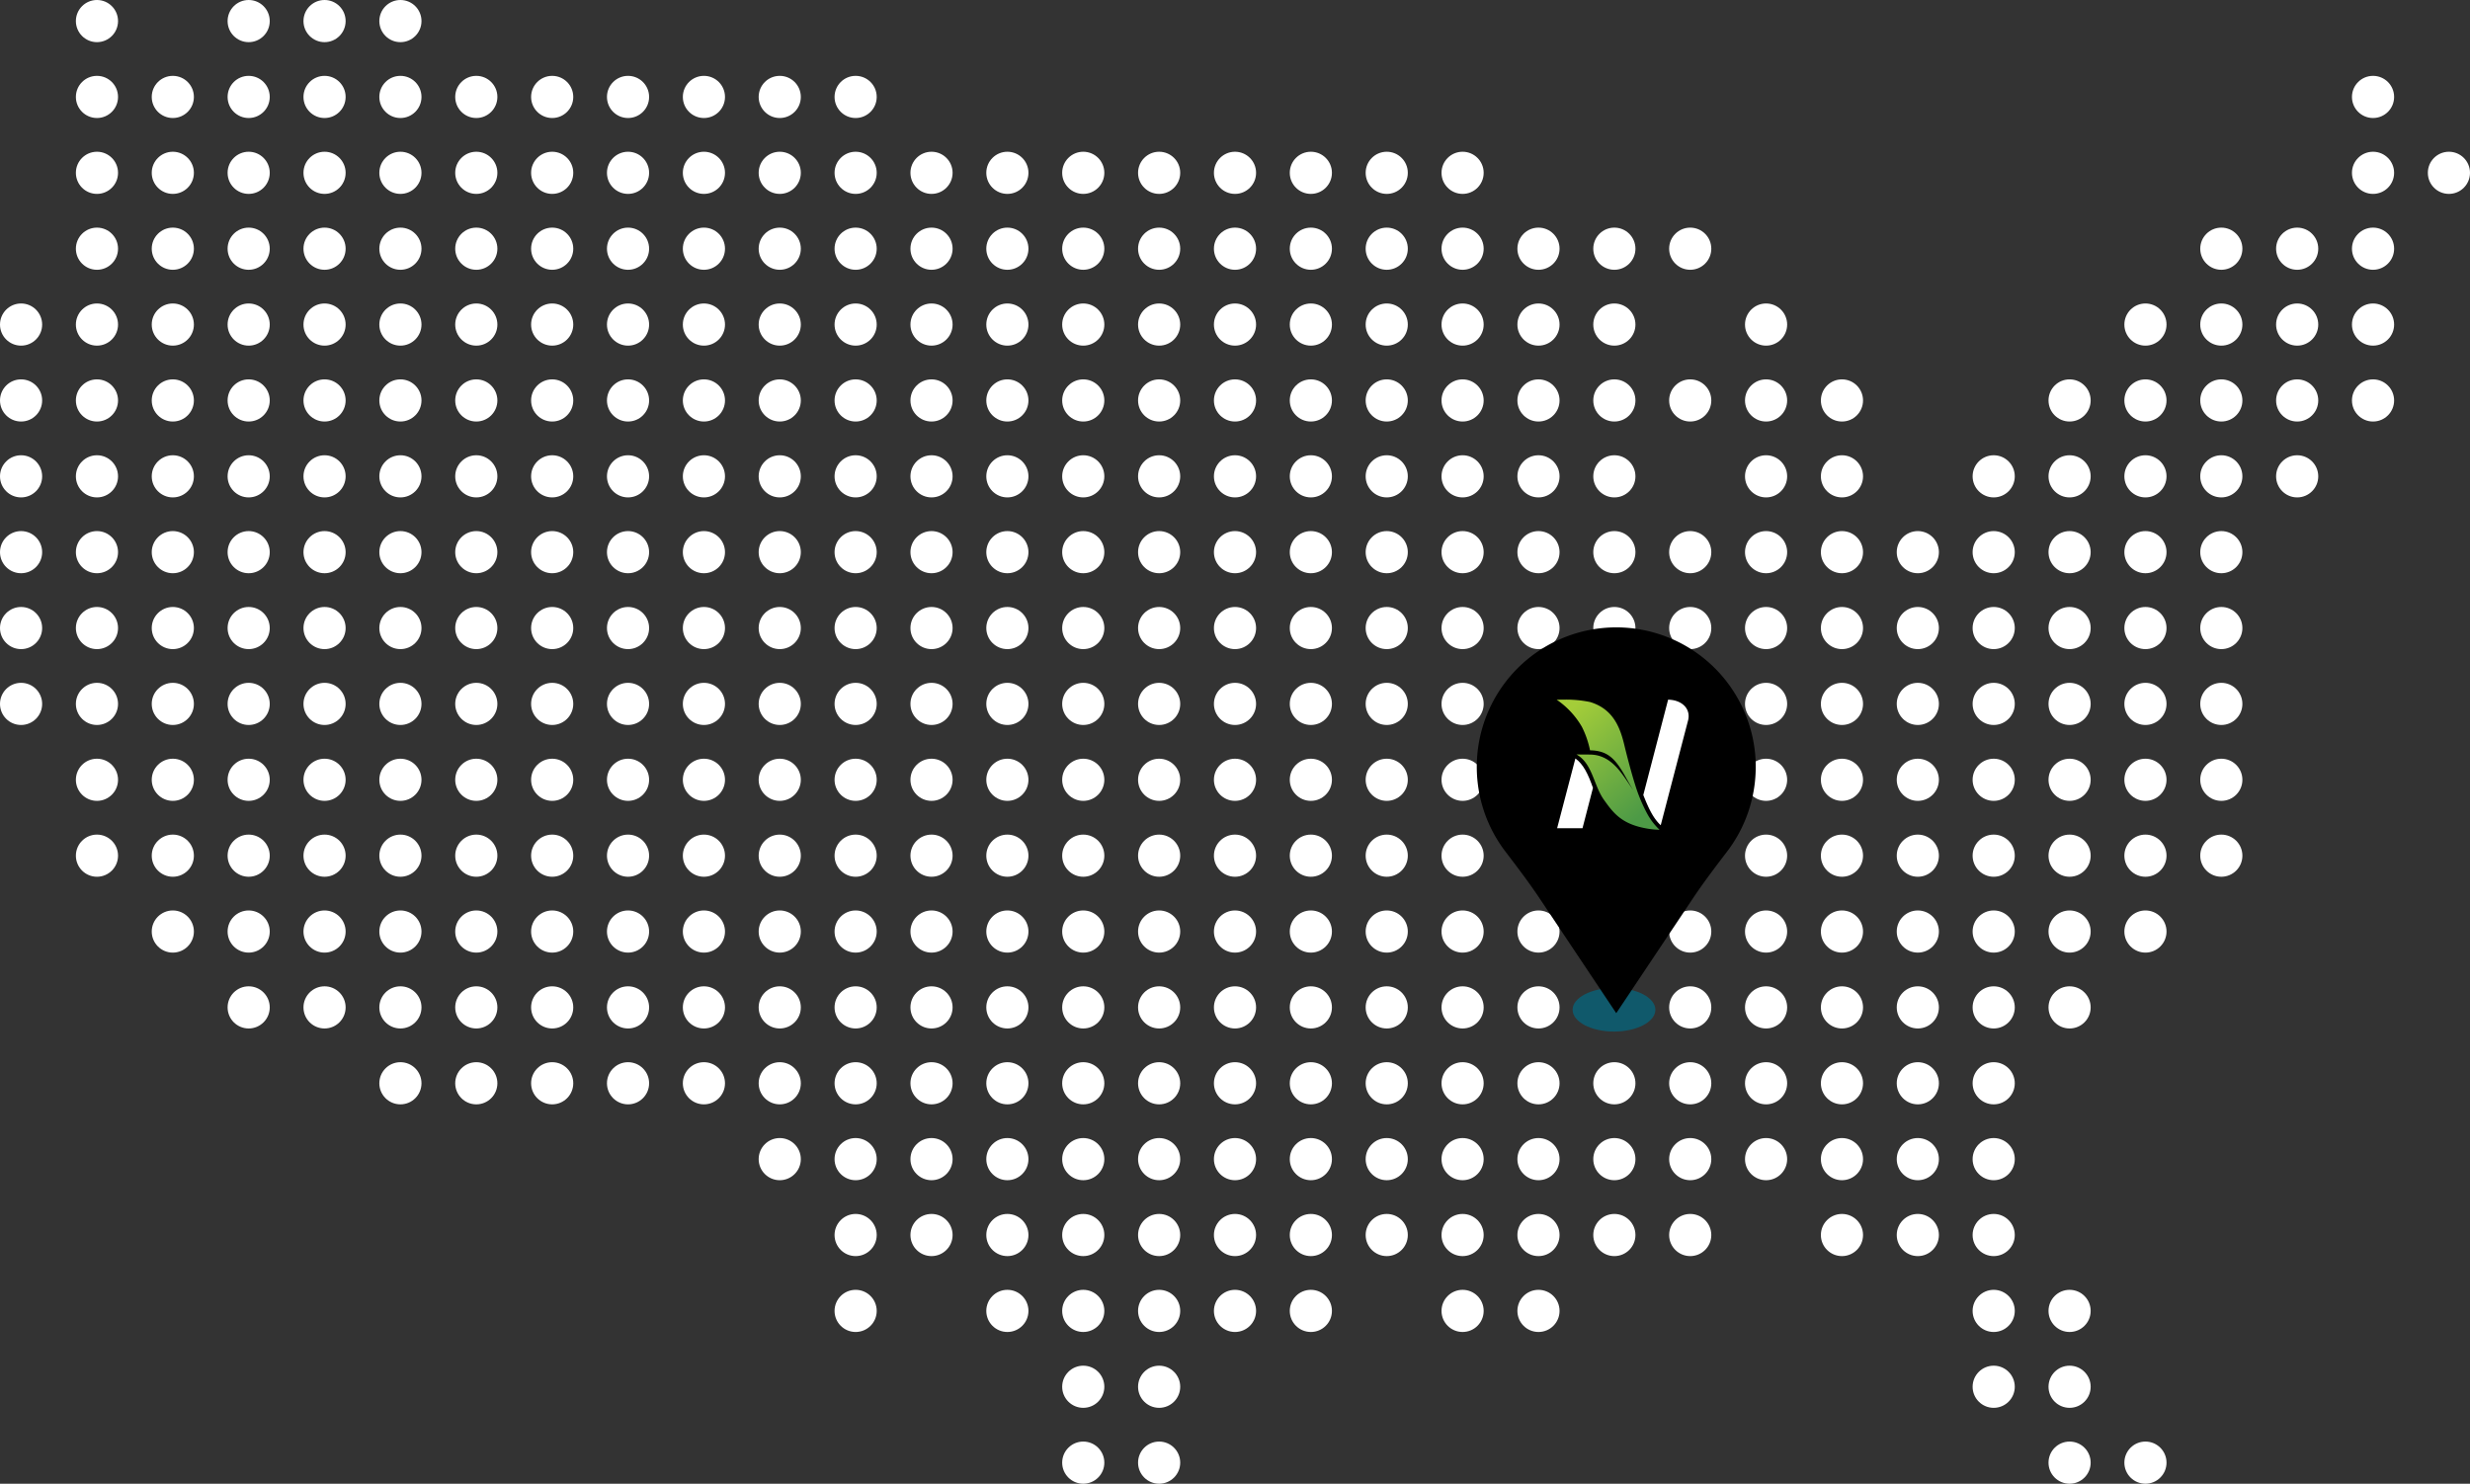 <svg xmlns="http://www.w3.org/2000/svg" xmlns:xlink="http://www.w3.org/1999/xlink" width="567" height="340.59" viewBox="0 0 567 340.59">
  <rect x="0" y="0" width="567" height="340.59" fill="#333333" stroke="none"/>
  <defs>
    <linearGradient id="linear-gradient" x1="0.2" y1="0.031" x2="0.8" y2="0.899" gradientUnits="objectBoundingBox">
      <stop offset="0" stop-color="#a4cd39"/>
      <stop offset="1" stop-color="#4d9a46"/>
    </linearGradient>
  </defs>
  <g id="map-n" transform="translate(-68 -4976.875)">
    <g id="noun-usa-2554196" transform="translate(63 4953.906)">
      <circle id="Ellipse_8" data-name="Ellipse 8" cx="4.838" cy="4.838" r="4.838" transform="translate(22.419 22.969)" fill="#fff"/>
      <circle id="Ellipse_9" data-name="Ellipse 9" cx="4.838" cy="4.838" r="4.838" transform="translate(57.246 22.969)" fill="#fff"/>
      <circle id="Ellipse_10" data-name="Ellipse 10" cx="4.838" cy="4.838" r="4.838" transform="translate(74.665 22.969)" fill="#fff"/>
      <circle id="Ellipse_11" data-name="Ellipse 11" cx="4.838" cy="4.838" r="4.838" transform="translate(92.079 22.969)" fill="#fff"/>
      <circle id="Ellipse_12" data-name="Ellipse 12" cx="4.838" cy="4.838" r="4.838" transform="translate(22.419 40.382)" fill="#fff"/>
      <circle id="Ellipse_13" data-name="Ellipse 13" cx="4.838" cy="4.838" r="4.838" transform="translate(39.833 40.382)" fill="#fff"/>
      <circle id="Ellipse_14" data-name="Ellipse 14" cx="4.838" cy="4.838" r="4.838" transform="translate(57.246 40.382)" fill="#fff"/>
      <circle id="Ellipse_15" data-name="Ellipse 15" cx="4.838" cy="4.838" r="4.838" transform="translate(74.665 40.382)" fill="#fff"/>
      <circle id="Ellipse_16" data-name="Ellipse 16" cx="4.838" cy="4.838" r="4.838" transform="translate(92.079 40.382)" fill="#fff"/>
      <circle id="Ellipse_17" data-name="Ellipse 17" cx="4.838" cy="4.838" r="4.838" transform="translate(109.498 40.382)" fill="#fff"/>
      <circle id="Ellipse_18" data-name="Ellipse 18" cx="4.838" cy="4.838" r="4.838" transform="translate(126.918 40.382)" fill="#fff"/>
      <circle id="Ellipse_19" data-name="Ellipse 19" cx="4.838" cy="4.838" r="4.838" transform="translate(144.331 40.382)" fill="#fff"/>
      <circle id="Ellipse_20" data-name="Ellipse 20" cx="4.838" cy="4.838" r="4.838" transform="translate(161.75 40.382)" fill="#fff"/>
      <circle id="Ellipse_21" data-name="Ellipse 21" cx="4.838" cy="4.838" r="4.838" transform="translate(179.157 40.382)" fill="#fff"/>
      <circle id="Ellipse_22" data-name="Ellipse 22" cx="4.838" cy="4.838" r="4.838" transform="translate(196.577 40.382)" fill="#fff"/>
      <circle id="Ellipse_23" data-name="Ellipse 23" cx="4.838" cy="4.838" r="4.838" transform="translate(544.904 40.382)" fill="#fff"/>
      <circle id="Ellipse_24" data-name="Ellipse 24" cx="4.838" cy="4.838" r="4.838" transform="translate(22.419 57.802)" fill="#fff"/>
      <circle id="Ellipse_25" data-name="Ellipse 25" cx="4.838" cy="4.838" r="4.838" transform="translate(39.833 57.802)" fill="#fff"/>
      <circle id="Ellipse_26" data-name="Ellipse 26" cx="4.838" cy="4.838" r="4.838" transform="translate(57.246 57.802)" fill="#fff"/>
      <circle id="Ellipse_27" data-name="Ellipse 27" cx="4.838" cy="4.838" r="4.838" transform="translate(74.665 57.802)" fill="#fff"/>
      <circle id="Ellipse_28" data-name="Ellipse 28" cx="4.838" cy="4.838" r="4.838" transform="translate(92.079 57.802)" fill="#fff"/>
      <circle id="Ellipse_29" data-name="Ellipse 29" cx="4.838" cy="4.838" r="4.838" transform="translate(109.498 57.802)" fill="#fff"/>
      <circle id="Ellipse_30" data-name="Ellipse 30" cx="4.838" cy="4.838" r="4.838" transform="translate(126.918 57.802)" fill="#fff"/>
      <circle id="Ellipse_31" data-name="Ellipse 31" cx="4.838" cy="4.838" r="4.838" transform="translate(144.331 57.802)" fill="#fff"/>
      <circle id="Ellipse_32" data-name="Ellipse 32" cx="4.838" cy="4.838" r="4.838" transform="translate(161.75 57.802)" fill="#fff"/>
      <circle id="Ellipse_33" data-name="Ellipse 33" cx="4.838" cy="4.838" r="4.838" transform="translate(179.157 57.802)" fill="#fff"/>
      <circle id="Ellipse_34" data-name="Ellipse 34" cx="4.838" cy="4.838" r="4.838" transform="translate(196.577 57.802)" fill="#fff"/>
      <circle id="Ellipse_35" data-name="Ellipse 35" cx="4.838" cy="4.838" r="4.838" transform="translate(213.996 57.802)" fill="#fff"/>
      <circle id="Ellipse_36" data-name="Ellipse 36" cx="4.838" cy="4.838" r="4.838" transform="translate(231.409 57.802)" fill="#fff"/>
      <circle id="Ellipse_37" data-name="Ellipse 37" cx="4.838" cy="4.838" r="4.838" transform="translate(248.829 57.802)" fill="#fff"/>
      <circle id="Ellipse_38" data-name="Ellipse 38" cx="4.838" cy="4.838" r="4.838" transform="translate(266.248 57.802)" fill="#fff"/>
      <circle id="Ellipse_39" data-name="Ellipse 39" cx="4.838" cy="4.838" r="4.838" transform="translate(283.662 57.802)" fill="#fff"/>
      <circle id="Ellipse_40" data-name="Ellipse 40" cx="4.838" cy="4.838" r="4.838" transform="translate(301.075 57.802)" fill="#fff"/>
      <circle id="Ellipse_41" data-name="Ellipse 41" cx="4.838" cy="4.838" r="4.838" transform="translate(318.494 57.802)" fill="#fff"/>
      <circle id="Ellipse_42" data-name="Ellipse 42" cx="4.838" cy="4.838" r="4.838" transform="translate(335.908 57.802)" fill="#fff"/>
      <circle id="Ellipse_43" data-name="Ellipse 43" cx="4.838" cy="4.838" r="4.838" transform="translate(544.904 57.802)" fill="#fff"/>
      <circle id="Ellipse_44" data-name="Ellipse 44" cx="4.838" cy="4.838" r="4.838" transform="translate(562.323 57.802)" fill="#fff"/>
      <circle id="Ellipse_45" data-name="Ellipse 45" cx="4.838" cy="4.838" r="4.838" transform="translate(22.419 75.221)" fill="#fff"/>
      <circle id="Ellipse_46" data-name="Ellipse 46" cx="4.838" cy="4.838" r="4.838" transform="translate(39.833 75.221)" fill="#fff"/>
      <circle id="Ellipse_47" data-name="Ellipse 47" cx="4.838" cy="4.838" r="4.838" transform="translate(57.246 75.221)" fill="#fff"/>
      <circle id="Ellipse_48" data-name="Ellipse 48" cx="4.838" cy="4.838" r="4.838" transform="translate(74.665 75.221)" fill="#fff"/>
      <circle id="Ellipse_49" data-name="Ellipse 49" cx="4.838" cy="4.838" r="4.838" transform="translate(92.079 75.221)" fill="#fff"/>
      <circle id="Ellipse_50" data-name="Ellipse 50" cx="4.838" cy="4.838" r="4.838" transform="translate(109.498 75.221)" fill="#fff"/>
      <circle id="Ellipse_51" data-name="Ellipse 51" cx="4.838" cy="4.838" r="4.838" transform="translate(126.918 75.221)" fill="#fff"/>
      <circle id="Ellipse_52" data-name="Ellipse 52" cx="4.838" cy="4.838" r="4.838" transform="translate(144.331 75.221)" fill="#fff"/>
      <circle id="Ellipse_53" data-name="Ellipse 53" cx="4.838" cy="4.838" r="4.838" transform="translate(161.75 75.221)" fill="#fff"/>
      <circle id="Ellipse_54" data-name="Ellipse 54" cx="4.838" cy="4.838" r="4.838" transform="translate(179.157 75.221)" fill="#fff"/>
      <circle id="Ellipse_55" data-name="Ellipse 55" cx="4.838" cy="4.838" r="4.838" transform="translate(196.577 75.221)" fill="#fff"/>
      <circle id="Ellipse_56" data-name="Ellipse 56" cx="4.838" cy="4.838" r="4.838" transform="translate(213.996 75.221)" fill="#fff"/>
      <circle id="Ellipse_57" data-name="Ellipse 57" cx="4.838" cy="4.838" r="4.838" transform="translate(231.409 75.221)" fill="#fff"/>
      <circle id="Ellipse_58" data-name="Ellipse 58" cx="4.838" cy="4.838" r="4.838" transform="translate(248.829 75.221)" fill="#fff"/>
      <circle id="Ellipse_59" data-name="Ellipse 59" cx="4.838" cy="4.838" r="4.838" transform="translate(266.248 75.221)" fill="#fff"/>
      <circle id="Ellipse_60" data-name="Ellipse 60" cx="4.838" cy="4.838" r="4.838" transform="translate(283.662 75.221)" fill="#fff"/>
      <circle id="Ellipse_61" data-name="Ellipse 61" cx="4.838" cy="4.838" r="4.838" transform="translate(301.075 75.221)" fill="#fff"/>
      <circle id="Ellipse_62" data-name="Ellipse 62" cx="4.838" cy="4.838" r="4.838" transform="translate(318.494 75.221)" fill="#fff"/>
      <circle id="Ellipse_63" data-name="Ellipse 63" cx="4.838" cy="4.838" r="4.838" transform="translate(335.908 75.221)" fill="#fff"/>
      <circle id="Ellipse_64" data-name="Ellipse 64" cx="4.838" cy="4.838" r="4.838" transform="translate(353.327 75.221)" fill="#fff"/>
      <circle id="Ellipse_65" data-name="Ellipse 65" cx="4.838" cy="4.838" r="4.838" transform="translate(370.746 75.221)" fill="#fff"/>
      <circle id="Ellipse_66" data-name="Ellipse 66" cx="4.838" cy="4.838" r="4.838" transform="translate(388.16 75.221)" fill="#fff"/>
      <circle id="Ellipse_67" data-name="Ellipse 67" cx="4.838" cy="4.838" r="4.838" transform="translate(510.077 75.221)" fill="#fff"/>
      <circle id="Ellipse_68" data-name="Ellipse 68" cx="4.838" cy="4.838" r="4.838" transform="translate(527.49 75.221)" fill="#fff"/>
      <circle id="Ellipse_69" data-name="Ellipse 69" cx="4.838" cy="4.838" r="4.838" transform="translate(544.904 75.221)" fill="#fff"/>
      <circle id="Ellipse_70" data-name="Ellipse 70" cx="4.838" cy="4.838" r="4.838" transform="translate(5 92.634)" fill="#fff"/>
      <circle id="Ellipse_71" data-name="Ellipse 71" cx="4.838" cy="4.838" r="4.838" transform="translate(22.419 92.634)" fill="#fff"/>
      <circle id="Ellipse_72" data-name="Ellipse 72" cx="4.838" cy="4.838" r="4.838" transform="translate(39.833 92.634)" fill="#fff"/>
      <circle id="Ellipse_73" data-name="Ellipse 73" cx="4.838" cy="4.838" r="4.838" transform="translate(57.246 92.634)" fill="#fff"/>
      <circle id="Ellipse_74" data-name="Ellipse 74" cx="4.838" cy="4.838" r="4.838" transform="translate(74.665 92.634)" fill="#fff"/>
      <circle id="Ellipse_75" data-name="Ellipse 75" cx="4.838" cy="4.838" r="4.838" transform="translate(92.079 92.634)" fill="#fff"/>
      <circle id="Ellipse_76" data-name="Ellipse 76" cx="4.838" cy="4.838" r="4.838" transform="translate(109.498 92.634)" fill="#fff"/>
      <circle id="Ellipse_77" data-name="Ellipse 77" cx="4.838" cy="4.838" r="4.838" transform="translate(126.918 92.634)" fill="#fff"/>
      <circle id="Ellipse_78" data-name="Ellipse 78" cx="4.838" cy="4.838" r="4.838" transform="translate(144.331 92.634)" fill="#fff"/>
      <circle id="Ellipse_79" data-name="Ellipse 79" cx="4.838" cy="4.838" r="4.838" transform="translate(161.75 92.634)" fill="#fff"/>
      <circle id="Ellipse_80" data-name="Ellipse 80" cx="4.838" cy="4.838" r="4.838" transform="translate(179.157 92.634)" fill="#fff"/>
      <circle id="Ellipse_81" data-name="Ellipse 81" cx="4.838" cy="4.838" r="4.838" transform="translate(196.577 92.634)" fill="#fff"/>
      <circle id="Ellipse_82" data-name="Ellipse 82" cx="4.838" cy="4.838" r="4.838" transform="translate(213.996 92.634)" fill="#fff"/>
      <circle id="Ellipse_83" data-name="Ellipse 83" cx="4.838" cy="4.838" r="4.838" transform="translate(231.409 92.634)" fill="#fff"/>
      <circle id="Ellipse_84" data-name="Ellipse 84" cx="4.838" cy="4.838" r="4.838" transform="translate(248.829 92.634)" fill="#fff"/>
      <circle id="Ellipse_85" data-name="Ellipse 85" cx="4.838" cy="4.838" r="4.838" transform="translate(266.248 92.634)" fill="#fff"/>
      <circle id="Ellipse_86" data-name="Ellipse 86" cx="4.838" cy="4.838" r="4.838" transform="translate(283.662 92.634)" fill="#fff"/>
      <circle id="Ellipse_87" data-name="Ellipse 87" cx="4.838" cy="4.838" r="4.838" transform="translate(301.075 92.634)" fill="#fff"/>
      <circle id="Ellipse_88" data-name="Ellipse 88" cx="4.838" cy="4.838" r="4.838" transform="translate(318.494 92.634)" fill="#fff"/>
      <circle id="Ellipse_89" data-name="Ellipse 89" cx="4.838" cy="4.838" r="4.838" transform="translate(335.908 92.634)" fill="#fff"/>
      <circle id="Ellipse_90" data-name="Ellipse 90" cx="4.838" cy="4.838" r="4.838" transform="translate(353.327 92.634)" fill="#fff"/>
      <circle id="Ellipse_91" data-name="Ellipse 91" cx="4.838" cy="4.838" r="4.838" transform="translate(370.746 92.634)" fill="#fff"/>
      <circle id="Ellipse_92" data-name="Ellipse 92" cx="4.838" cy="4.838" r="4.838" transform="translate(405.573 92.634)" fill="#fff"/>
      <circle id="Ellipse_93" data-name="Ellipse 93" cx="4.838" cy="4.838" r="4.838" transform="translate(492.658 92.634)" fill="#fff"/>
      <circle id="Ellipse_94" data-name="Ellipse 94" cx="4.838" cy="4.838" r="4.838" transform="translate(510.077 92.634)" fill="#fff"/>
      <circle id="Ellipse_95" data-name="Ellipse 95" cx="4.838" cy="4.838" r="4.838" transform="translate(527.49 92.634)" fill="#fff"/>
      <circle id="Ellipse_96" data-name="Ellipse 96" cx="4.838" cy="4.838" r="4.838" transform="translate(544.904 92.634)" fill="#fff"/>
      <circle id="Ellipse_97" data-name="Ellipse 97" cx="4.838" cy="4.838" r="4.838" transform="translate(5 110.054)" fill="#fff"/>
      <circle id="Ellipse_98" data-name="Ellipse 98" cx="4.838" cy="4.838" r="4.838" transform="translate(22.419 110.054)" fill="#fff"/>
      <circle id="Ellipse_99" data-name="Ellipse 99" cx="4.838" cy="4.838" r="4.838" transform="translate(39.833 110.054)" fill="#fff"/>
      <circle id="Ellipse_100" data-name="Ellipse 100" cx="4.838" cy="4.838" r="4.838" transform="translate(57.246 110.054)" fill="#fff"/>
      <circle id="Ellipse_101" data-name="Ellipse 101" cx="4.838" cy="4.838" r="4.838" transform="translate(74.665 110.054)" fill="#fff"/>
      <circle id="Ellipse_102" data-name="Ellipse 102" cx="4.838" cy="4.838" r="4.838" transform="translate(92.079 110.054)" fill="#fff"/>
      <circle id="Ellipse_103" data-name="Ellipse 103" cx="4.838" cy="4.838" r="4.838" transform="translate(109.498 110.054)" fill="#fff"/>
      <circle id="Ellipse_104" data-name="Ellipse 104" cx="4.838" cy="4.838" r="4.838" transform="translate(126.918 110.054)" fill="#fff"/>
      <circle id="Ellipse_105" data-name="Ellipse 105" cx="4.838" cy="4.838" r="4.838" transform="translate(144.331 110.054)" fill="#fff"/>
      <circle id="Ellipse_106" data-name="Ellipse 106" cx="4.838" cy="4.838" r="4.838" transform="translate(161.75 110.054)" fill="#fff"/>
      <circle id="Ellipse_107" data-name="Ellipse 107" cx="4.838" cy="4.838" r="4.838" transform="translate(179.157 110.054)" fill="#fff"/>
      <circle id="Ellipse_108" data-name="Ellipse 108" cx="4.838" cy="4.838" r="4.838" transform="translate(196.577 110.054)" fill="#fff"/>
      <circle id="Ellipse_109" data-name="Ellipse 109" cx="4.838" cy="4.838" r="4.838" transform="translate(213.996 110.054)" fill="#fff"/>
      <circle id="Ellipse_110" data-name="Ellipse 110" cx="4.838" cy="4.838" r="4.838" transform="translate(231.409 110.054)" fill="#fff"/>
      <circle id="Ellipse_111" data-name="Ellipse 111" cx="4.838" cy="4.838" r="4.838" transform="translate(248.829 110.054)" fill="#fff"/>
      <circle id="Ellipse_112" data-name="Ellipse 112" cx="4.838" cy="4.838" r="4.838" transform="translate(266.248 110.054)" fill="#fff"/>
      <circle id="Ellipse_113" data-name="Ellipse 113" cx="4.838" cy="4.838" r="4.838" transform="translate(283.662 110.054)" fill="#fff"/>
      <circle id="Ellipse_114" data-name="Ellipse 114" cx="4.838" cy="4.838" r="4.838" transform="translate(301.075 110.054)" fill="#fff"/>
      <circle id="Ellipse_115" data-name="Ellipse 115" cx="4.838" cy="4.838" r="4.838" transform="translate(318.494 110.054)" fill="#fff"/>
      <circle id="Ellipse_116" data-name="Ellipse 116" cx="4.838" cy="4.838" r="4.838" transform="translate(335.908 110.054)" fill="#fff"/>
      <circle id="Ellipse_117" data-name="Ellipse 117" cx="4.838" cy="4.838" r="4.838" transform="translate(353.327 110.054)" fill="#fff"/>
      <circle id="Ellipse_118" data-name="Ellipse 118" cx="4.838" cy="4.838" r="4.838" transform="translate(370.746 110.054)" fill="#fff"/>
      <circle id="Ellipse_119" data-name="Ellipse 119" cx="4.838" cy="4.838" r="4.838" transform="translate(388.16 110.054)" fill="#fff"/>
      <circle id="Ellipse_120" data-name="Ellipse 120" cx="4.838" cy="4.838" r="4.838" transform="translate(405.573 110.054)" fill="#fff"/>
      <circle id="Ellipse_121" data-name="Ellipse 121" cx="4.838" cy="4.838" r="4.838" transform="translate(422.992 110.054)" fill="#fff"/>
      <circle id="Ellipse_122" data-name="Ellipse 122" cx="4.838" cy="4.838" r="4.838" transform="translate(475.245 110.054)" fill="#fff"/>
      <circle id="Ellipse_123" data-name="Ellipse 123" cx="4.838" cy="4.838" r="4.838" transform="translate(492.658 110.054)" fill="#fff"/>
      <circle id="Ellipse_124" data-name="Ellipse 124" cx="4.838" cy="4.838" r="4.838" transform="translate(510.077 110.054)" fill="#fff"/>
      <circle id="Ellipse_125" data-name="Ellipse 125" cx="4.838" cy="4.838" r="4.838" transform="translate(527.49 110.054)" fill="#fff"/>
      <circle id="Ellipse_126" data-name="Ellipse 126" cx="4.838" cy="4.838" r="4.838" transform="translate(544.904 110.054)" fill="#fff"/>
      <circle id="Ellipse_127" data-name="Ellipse 127" cx="4.838" cy="4.838" r="4.838" transform="translate(5 127.473)" fill="#fff"/>
      <circle id="Ellipse_128" data-name="Ellipse 128" cx="4.838" cy="4.838" r="4.838" transform="translate(22.419 127.473)" fill="#fff"/>
      <circle id="Ellipse_129" data-name="Ellipse 129" cx="4.838" cy="4.838" r="4.838" transform="translate(39.833 127.473)" fill="#fff"/>
      <circle id="Ellipse_130" data-name="Ellipse 130" cx="4.838" cy="4.838" r="4.838" transform="translate(57.246 127.473)" fill="#fff"/>
      <circle id="Ellipse_131" data-name="Ellipse 131" cx="4.838" cy="4.838" r="4.838" transform="translate(74.665 127.473)" fill="#fff"/>
      <circle id="Ellipse_132" data-name="Ellipse 132" cx="4.838" cy="4.838" r="4.838" transform="translate(92.079 127.473)" fill="#fff"/>
      <circle id="Ellipse_133" data-name="Ellipse 133" cx="4.838" cy="4.838" r="4.838" transform="translate(109.498 127.473)" fill="#fff"/>
      <circle id="Ellipse_134" data-name="Ellipse 134" cx="4.838" cy="4.838" r="4.838" transform="translate(126.918 127.473)" fill="#fff"/>
      <circle id="Ellipse_135" data-name="Ellipse 135" cx="4.838" cy="4.838" r="4.838" transform="translate(144.331 127.473)" fill="#fff"/>
      <circle id="Ellipse_136" data-name="Ellipse 136" cx="4.838" cy="4.838" r="4.838" transform="translate(161.75 127.473)" fill="#fff"/>
      <circle id="Ellipse_137" data-name="Ellipse 137" cx="4.838" cy="4.838" r="4.838" transform="translate(179.157 127.473)" fill="#fff"/>
      <circle id="Ellipse_138" data-name="Ellipse 138" cx="4.838" cy="4.838" r="4.838" transform="translate(196.577 127.473)" fill="#fff"/>
      <circle id="Ellipse_139" data-name="Ellipse 139" cx="4.838" cy="4.838" r="4.838" transform="translate(213.996 127.473)" fill="#fff"/>
      <circle id="Ellipse_140" data-name="Ellipse 140" cx="4.838" cy="4.838" r="4.838" transform="translate(231.409 127.473)" fill="#fff"/>
      <circle id="Ellipse_141" data-name="Ellipse 141" cx="4.838" cy="4.838" r="4.838" transform="translate(248.829 127.473)" fill="#fff"/>
      <circle id="Ellipse_142" data-name="Ellipse 142" cx="4.838" cy="4.838" r="4.838" transform="translate(266.248 127.473)" fill="#fff"/>
      <circle id="Ellipse_143" data-name="Ellipse 143" cx="4.838" cy="4.838" r="4.838" transform="translate(283.662 127.473)" fill="#fff"/>
      <circle id="Ellipse_144" data-name="Ellipse 144" cx="4.838" cy="4.838" r="4.838" transform="translate(301.075 127.473)" fill="#fff"/>
      <circle id="Ellipse_145" data-name="Ellipse 145" cx="4.838" cy="4.838" r="4.838" transform="translate(318.494 127.473)" fill="#fff"/>
      <circle id="Ellipse_146" data-name="Ellipse 146" cx="4.838" cy="4.838" r="4.838" transform="translate(335.908 127.473)" fill="#fff"/>
      <circle id="Ellipse_147" data-name="Ellipse 147" cx="4.838" cy="4.838" r="4.838" transform="translate(353.327 127.473)" fill="#fff"/>
      <circle id="Ellipse_148" data-name="Ellipse 148" cx="4.838" cy="4.838" r="4.838" transform="translate(370.746 127.473)" fill="#fff"/>
      <circle id="Ellipse_149" data-name="Ellipse 149" cx="4.838" cy="4.838" r="4.838" transform="translate(405.573 127.473)" fill="#fff"/>
      <circle id="Ellipse_150" data-name="Ellipse 150" cx="4.838" cy="4.838" r="4.838" transform="translate(422.992 127.473)" fill="#fff"/>
      <circle id="Ellipse_151" data-name="Ellipse 151" cx="4.838" cy="4.838" r="4.838" transform="translate(457.825 127.473)" fill="#fff"/>
      <circle id="Ellipse_152" data-name="Ellipse 152" cx="4.838" cy="4.838" r="4.838" transform="translate(475.245 127.473)" fill="#fff"/>
      <circle id="Ellipse_153" data-name="Ellipse 153" cx="4.838" cy="4.838" r="4.838" transform="translate(492.658 127.473)" fill="#fff"/>
      <circle id="Ellipse_154" data-name="Ellipse 154" cx="4.838" cy="4.838" r="4.838" transform="translate(510.077 127.473)" fill="#fff"/>
      <circle id="Ellipse_155" data-name="Ellipse 155" cx="4.838" cy="4.838" r="4.838" transform="translate(527.49 127.473)" fill="#fff"/>
      <circle id="Ellipse_156" data-name="Ellipse 156" cx="4.838" cy="4.838" r="4.838" transform="translate(5 144.88)" fill="#fff"/>
      <circle id="Ellipse_157" data-name="Ellipse 157" cx="4.838" cy="4.838" r="4.838" transform="translate(22.419 144.88)" fill="#fff"/>
      <circle id="Ellipse_158" data-name="Ellipse 158" cx="4.838" cy="4.838" r="4.838" transform="translate(39.833 144.88)" fill="#fff"/>
      <circle id="Ellipse_159" data-name="Ellipse 159" cx="4.838" cy="4.838" r="4.838" transform="translate(57.246 144.88)" fill="#fff"/>
      <circle id="Ellipse_160" data-name="Ellipse 160" cx="4.838" cy="4.838" r="4.838" transform="translate(74.665 144.88)" fill="#fff"/>
      <circle id="Ellipse_161" data-name="Ellipse 161" cx="4.838" cy="4.838" r="4.838" transform="translate(92.079 144.88)" fill="#fff"/>
      <circle id="Ellipse_162" data-name="Ellipse 162" cx="4.838" cy="4.838" r="4.838" transform="translate(109.498 144.88)" fill="#fff"/>
      <circle id="Ellipse_163" data-name="Ellipse 163" cx="4.838" cy="4.838" r="4.838" transform="translate(126.918 144.88)" fill="#fff"/>
      <circle id="Ellipse_164" data-name="Ellipse 164" cx="4.838" cy="4.838" r="4.838" transform="translate(144.331 144.88)" fill="#fff"/>
      <circle id="Ellipse_165" data-name="Ellipse 165" cx="4.838" cy="4.838" r="4.838" transform="translate(161.75 144.88)" fill="#fff"/>
      <circle id="Ellipse_166" data-name="Ellipse 166" cx="4.838" cy="4.838" r="4.838" transform="translate(179.157 144.88)" fill="#fff"/>
      <circle id="Ellipse_167" data-name="Ellipse 167" cx="4.838" cy="4.838" r="4.838" transform="translate(196.577 144.88)" fill="#fff"/>
      <circle id="Ellipse_168" data-name="Ellipse 168" cx="4.838" cy="4.838" r="4.838" transform="translate(213.996 144.88)" fill="#fff"/>
      <circle id="Ellipse_169" data-name="Ellipse 169" cx="4.838" cy="4.838" r="4.838" transform="translate(231.409 144.88)" fill="#fff"/>
      <circle id="Ellipse_170" data-name="Ellipse 170" cx="4.838" cy="4.838" r="4.838" transform="translate(248.829 144.88)" fill="#fff"/>
      <circle id="Ellipse_171" data-name="Ellipse 171" cx="4.838" cy="4.838" r="4.838" transform="translate(266.248 144.88)" fill="#fff"/>
      <circle id="Ellipse_172" data-name="Ellipse 172" cx="4.838" cy="4.838" r="4.838" transform="translate(283.662 144.88)" fill="#fff"/>
      <circle id="Ellipse_173" data-name="Ellipse 173" cx="4.838" cy="4.838" r="4.838" transform="translate(301.075 144.88)" fill="#fff"/>
      <circle id="Ellipse_174" data-name="Ellipse 174" cx="4.838" cy="4.838" r="4.838" transform="translate(318.494 144.88)" fill="#fff"/>
      <circle id="Ellipse_175" data-name="Ellipse 175" cx="4.838" cy="4.838" r="4.838" transform="translate(335.908 144.88)" fill="#fff"/>
      <circle id="Ellipse_176" data-name="Ellipse 176" cx="4.838" cy="4.838" r="4.838" transform="translate(353.327 144.88)" fill="#fff"/>
      <circle id="Ellipse_177" data-name="Ellipse 177" cx="4.838" cy="4.838" r="4.838" transform="translate(370.746 144.88)" fill="#fff"/>
      <circle id="Ellipse_178" data-name="Ellipse 178" cx="4.838" cy="4.838" r="4.838" transform="translate(388.16 144.88)" fill="#fff"/>
      <circle id="Ellipse_179" data-name="Ellipse 179" cx="4.838" cy="4.838" r="4.838" transform="translate(405.573 144.88)" fill="#fff"/>
      <circle id="Ellipse_180" data-name="Ellipse 180" cx="4.838" cy="4.838" r="4.838" transform="translate(422.992 144.88)" fill="#fff"/>
      <circle id="Ellipse_181" data-name="Ellipse 181" cx="4.838" cy="4.838" r="4.838" transform="translate(440.406 144.88)" fill="#fff"/>
      <circle id="Ellipse_182" data-name="Ellipse 182" cx="4.838" cy="4.838" r="4.838" transform="translate(457.825 144.88)" fill="#fff"/>
      <circle id="Ellipse_183" data-name="Ellipse 183" cx="4.838" cy="4.838" r="4.838" transform="translate(475.245 144.88)" fill="#fff"/>
      <circle id="Ellipse_184" data-name="Ellipse 184" cx="4.838" cy="4.838" r="4.838" transform="translate(492.658 144.88)" fill="#fff"/>
      <circle id="Ellipse_185" data-name="Ellipse 185" cx="4.838" cy="4.838" r="4.838" transform="translate(510.077 144.88)" fill="#fff"/>
      <circle id="Ellipse_186" data-name="Ellipse 186" cx="4.838" cy="4.838" r="4.838" transform="translate(5 162.3)" fill="#fff"/>
      <circle id="Ellipse_187" data-name="Ellipse 187" cx="4.838" cy="4.838" r="4.838" transform="translate(22.419 162.3)" fill="#fff"/>
      <circle id="Ellipse_188" data-name="Ellipse 188" cx="4.838" cy="4.838" r="4.838" transform="translate(39.833 162.3)" fill="#fff"/>
      <circle id="Ellipse_189" data-name="Ellipse 189" cx="4.838" cy="4.838" r="4.838" transform="translate(57.246 162.3)" fill="#fff"/>
      <circle id="Ellipse_190" data-name="Ellipse 190" cx="4.838" cy="4.838" r="4.838" transform="translate(74.665 162.3)" fill="#fff"/>
      <circle id="Ellipse_191" data-name="Ellipse 191" cx="4.838" cy="4.838" r="4.838" transform="translate(92.079 162.3)" fill="#fff"/>
      <circle id="Ellipse_192" data-name="Ellipse 192" cx="4.838" cy="4.838" r="4.838" transform="translate(109.498 162.3)" fill="#fff"/>
      <circle id="Ellipse_193" data-name="Ellipse 193" cx="4.838" cy="4.838" r="4.838" transform="translate(126.918 162.3)" fill="#fff"/>
      <circle id="Ellipse_194" data-name="Ellipse 194" cx="4.838" cy="4.838" r="4.838" transform="translate(144.331 162.3)" fill="#fff"/>
      <circle id="Ellipse_195" data-name="Ellipse 195" cx="4.838" cy="4.838" r="4.838" transform="translate(161.75 162.3)" fill="#fff"/>
      <circle id="Ellipse_196" data-name="Ellipse 196" cx="4.838" cy="4.838" r="4.838" transform="translate(179.157 162.3)" fill="#fff"/>
      <circle id="Ellipse_197" data-name="Ellipse 197" cx="4.838" cy="4.838" r="4.838" transform="translate(196.577 162.3)" fill="#fff"/>
      <circle id="Ellipse_198" data-name="Ellipse 198" cx="4.838" cy="4.838" r="4.838" transform="translate(213.996 162.3)" fill="#fff"/>
      <circle id="Ellipse_199" data-name="Ellipse 199" cx="4.838" cy="4.838" r="4.838" transform="translate(231.409 162.3)" fill="#fff"/>
      <circle id="Ellipse_200" data-name="Ellipse 200" cx="4.838" cy="4.838" r="4.838" transform="translate(248.829 162.3)" fill="#fff"/>
      <circle id="Ellipse_201" data-name="Ellipse 201" cx="4.838" cy="4.838" r="4.838" transform="translate(266.248 162.3)" fill="#fff"/>
      <circle id="Ellipse_202" data-name="Ellipse 202" cx="4.838" cy="4.838" r="4.838" transform="translate(283.662 162.3)" fill="#fff"/>
      <circle id="Ellipse_203" data-name="Ellipse 203" cx="4.838" cy="4.838" r="4.838" transform="translate(301.075 162.3)" fill="#fff"/>
      <circle id="Ellipse_204" data-name="Ellipse 204" cx="4.838" cy="4.838" r="4.838" transform="translate(318.494 162.3)" fill="#fff"/>
      <circle id="Ellipse_205" data-name="Ellipse 205" cx="4.838" cy="4.838" r="4.838" transform="translate(335.908 162.3)" fill="#fff"/>
      <circle id="Ellipse_206" data-name="Ellipse 206" cx="4.838" cy="4.838" r="4.838" transform="translate(353.327 162.3)" fill="#fff"/>
      <circle id="Ellipse_207" data-name="Ellipse 207" cx="4.838" cy="4.838" r="4.838" transform="translate(370.746 162.3)" fill="#fff"/>
      <circle id="Ellipse_208" data-name="Ellipse 208" cx="4.838" cy="4.838" r="4.838" transform="translate(388.16 162.3)" fill="#fff"/>
      <circle id="Ellipse_209" data-name="Ellipse 209" cx="4.838" cy="4.838" r="4.838" transform="translate(405.573 162.3)" fill="#fff"/>
      <circle id="Ellipse_210" data-name="Ellipse 210" cx="4.838" cy="4.838" r="4.838" transform="translate(422.992 162.3)" fill="#fff"/>
      <circle id="Ellipse_211" data-name="Ellipse 211" cx="4.838" cy="4.838" r="4.838" transform="translate(440.406 162.3)" fill="#fff"/>
      <circle id="Ellipse_212" data-name="Ellipse 212" cx="4.838" cy="4.838" r="4.838" transform="translate(457.825 162.3)" fill="#fff"/>
      <circle id="Ellipse_213" data-name="Ellipse 213" cx="4.838" cy="4.838" r="4.838" transform="translate(475.245 162.3)" fill="#fff"/>
      <circle id="Ellipse_214" data-name="Ellipse 214" cx="4.838" cy="4.838" r="4.838" transform="translate(492.658 162.3)" fill="#fff"/>
      <circle id="Ellipse_215" data-name="Ellipse 215" cx="4.838" cy="4.838" r="4.838" transform="translate(510.077 162.3)" fill="#fff"/>
      <circle id="Ellipse_216" data-name="Ellipse 216" cx="4.838" cy="4.838" r="4.838" transform="translate(5 179.713)" fill="#fff"/>
      <circle id="Ellipse_217" data-name="Ellipse 217" cx="4.838" cy="4.838" r="4.838" transform="translate(22.419 179.713)" fill="#fff"/>
      <circle id="Ellipse_218" data-name="Ellipse 218" cx="4.838" cy="4.838" r="4.838" transform="translate(39.833 179.713)" fill="#fff"/>
      <circle id="Ellipse_219" data-name="Ellipse 219" cx="4.838" cy="4.838" r="4.838" transform="translate(57.246 179.713)" fill="#fff"/>
      <circle id="Ellipse_220" data-name="Ellipse 220" cx="4.838" cy="4.838" r="4.838" transform="translate(74.665 179.713)" fill="#fff"/>
      <circle id="Ellipse_221" data-name="Ellipse 221" cx="4.838" cy="4.838" r="4.838" transform="translate(92.079 179.713)" fill="#fff"/>
      <circle id="Ellipse_222" data-name="Ellipse 222" cx="4.838" cy="4.838" r="4.838" transform="translate(109.498 179.713)" fill="#fff"/>
      <circle id="Ellipse_223" data-name="Ellipse 223" cx="4.838" cy="4.838" r="4.838" transform="translate(126.918 179.713)" fill="#fff"/>
      <circle id="Ellipse_224" data-name="Ellipse 224" cx="4.838" cy="4.838" r="4.838" transform="translate(144.331 179.713)" fill="#fff"/>
      <circle id="Ellipse_225" data-name="Ellipse 225" cx="4.838" cy="4.838" r="4.838" transform="translate(161.75 179.713)" fill="#fff"/>
      <circle id="Ellipse_226" data-name="Ellipse 226" cx="4.838" cy="4.838" r="4.838" transform="translate(179.157 179.713)" fill="#fff"/>
      <circle id="Ellipse_227" data-name="Ellipse 227" cx="4.838" cy="4.838" r="4.838" transform="translate(196.577 179.713)" fill="#fff"/>
      <circle id="Ellipse_228" data-name="Ellipse 228" cx="4.838" cy="4.838" r="4.838" transform="translate(213.996 179.713)" fill="#fff"/>
      <circle id="Ellipse_229" data-name="Ellipse 229" cx="4.838" cy="4.838" r="4.838" transform="translate(231.409 179.713)" fill="#fff"/>
      <circle id="Ellipse_230" data-name="Ellipse 230" cx="4.838" cy="4.838" r="4.838" transform="translate(248.829 179.713)" fill="#fff"/>
      <circle id="Ellipse_231" data-name="Ellipse 231" cx="4.838" cy="4.838" r="4.838" transform="translate(266.248 179.713)" fill="#fff"/>
      <circle id="Ellipse_232" data-name="Ellipse 232" cx="4.838" cy="4.838" r="4.838" transform="translate(283.662 179.713)" fill="#fff"/>
      <circle id="Ellipse_233" data-name="Ellipse 233" cx="4.838" cy="4.838" r="4.838" transform="translate(301.075 179.713)" fill="#fff"/>
      <circle id="Ellipse_234" data-name="Ellipse 234" cx="4.838" cy="4.838" r="4.838" transform="translate(318.494 179.713)" fill="#fff"/>
      <circle id="Ellipse_235" data-name="Ellipse 235" cx="4.838" cy="4.838" r="4.838" transform="translate(335.908 179.713)" fill="#fff"/>
      <circle id="Ellipse_236" data-name="Ellipse 236" cx="4.838" cy="4.838" r="4.838" transform="translate(353.327 179.713)" fill="#fff"/>
      <circle id="Ellipse_237" data-name="Ellipse 237" cx="4.838" cy="4.838" r="4.838" transform="translate(370.746 179.713)" fill="#fff"/>
      <circle id="Ellipse_238" data-name="Ellipse 238" cx="4.838" cy="4.838" r="4.838" transform="translate(388.16 179.713)" fill="#fff"/>
      <circle id="Ellipse_239" data-name="Ellipse 239" cx="4.838" cy="4.838" r="4.838" transform="translate(405.573 179.713)" fill="#fff"/>
      <circle id="Ellipse_240" data-name="Ellipse 240" cx="4.838" cy="4.838" r="4.838" transform="translate(422.992 179.713)" fill="#fff"/>
      <circle id="Ellipse_241" data-name="Ellipse 241" cx="4.838" cy="4.838" r="4.838" transform="translate(440.406 179.713)" fill="#fff"/>
      <circle id="Ellipse_242" data-name="Ellipse 242" cx="4.838" cy="4.838" r="4.838" transform="translate(457.825 179.713)" fill="#fff"/>
      <circle id="Ellipse_243" data-name="Ellipse 243" cx="4.838" cy="4.838" r="4.838" transform="translate(475.245 179.713)" fill="#fff"/>
      <circle id="Ellipse_244" data-name="Ellipse 244" cx="4.838" cy="4.838" r="4.838" transform="translate(492.658 179.713)" fill="#fff"/>
      <circle id="Ellipse_245" data-name="Ellipse 245" cx="4.838" cy="4.838" r="4.838" transform="translate(510.077 179.713)" fill="#fff"/>
      <circle id="Ellipse_246" data-name="Ellipse 246" cx="4.838" cy="4.838" r="4.838" transform="translate(22.419 197.132)" fill="#fff"/>
      <circle id="Ellipse_247" data-name="Ellipse 247" cx="4.838" cy="4.838" r="4.838" transform="translate(39.833 197.132)" fill="#fff"/>
      <circle id="Ellipse_248" data-name="Ellipse 248" cx="4.838" cy="4.838" r="4.838" transform="translate(57.246 197.132)" fill="#fff"/>
      <circle id="Ellipse_249" data-name="Ellipse 249" cx="4.838" cy="4.838" r="4.838" transform="translate(74.665 197.132)" fill="#fff"/>
      <circle id="Ellipse_250" data-name="Ellipse 250" cx="4.838" cy="4.838" r="4.838" transform="translate(92.079 197.132)" fill="#fff"/>
      <circle id="Ellipse_251" data-name="Ellipse 251" cx="4.838" cy="4.838" r="4.838" transform="translate(109.498 197.132)" fill="#fff"/>
      <circle id="Ellipse_252" data-name="Ellipse 252" cx="4.838" cy="4.838" r="4.838" transform="translate(126.918 197.132)" fill="#fff"/>
      <circle id="Ellipse_253" data-name="Ellipse 253" cx="4.838" cy="4.838" r="4.838" transform="translate(144.331 197.132)" fill="#fff"/>
      <circle id="Ellipse_254" data-name="Ellipse 254" cx="4.838" cy="4.838" r="4.838" transform="translate(161.75 197.132)" fill="#fff"/>
      <circle id="Ellipse_255" data-name="Ellipse 255" cx="4.838" cy="4.838" r="4.838" transform="translate(179.157 197.132)" fill="#fff"/>
      <circle id="Ellipse_256" data-name="Ellipse 256" cx="4.838" cy="4.838" r="4.838" transform="translate(196.577 197.132)" fill="#fff"/>
      <circle id="Ellipse_257" data-name="Ellipse 257" cx="4.838" cy="4.838" r="4.838" transform="translate(213.996 197.132)" fill="#fff"/>
      <circle id="Ellipse_258" data-name="Ellipse 258" cx="4.838" cy="4.838" r="4.838" transform="translate(231.409 197.132)" fill="#fff"/>
      <circle id="Ellipse_259" data-name="Ellipse 259" cx="4.838" cy="4.838" r="4.838" transform="translate(248.829 197.132)" fill="#fff"/>
      <circle id="Ellipse_260" data-name="Ellipse 260" cx="4.838" cy="4.838" r="4.838" transform="translate(266.248 197.132)" fill="#fff"/>
      <circle id="Ellipse_261" data-name="Ellipse 261" cx="4.838" cy="4.838" r="4.838" transform="translate(283.662 197.132)" fill="#fff"/>
      <circle id="Ellipse_262" data-name="Ellipse 262" cx="4.838" cy="4.838" r="4.838" transform="translate(301.075 197.132)" fill="#fff"/>
      <circle id="Ellipse_263" data-name="Ellipse 263" cx="4.838" cy="4.838" r="4.838" transform="translate(318.494 197.132)" fill="#fff"/>
      <circle id="Ellipse_264" data-name="Ellipse 264" cx="4.838" cy="4.838" r="4.838" transform="translate(335.908 197.132)" fill="#fff"/>
      <circle id="Ellipse_265" data-name="Ellipse 265" cx="4.838" cy="4.838" r="4.838" transform="translate(353.327 197.132)" fill="#fff"/>
      <circle id="Ellipse_266" data-name="Ellipse 266" cx="4.838" cy="4.838" r="4.838" transform="translate(370.746 197.132)" fill="#fff"/>
      <circle id="Ellipse_267" data-name="Ellipse 267" cx="4.838" cy="4.838" r="4.838" transform="translate(388.16 197.132)" fill="#fff"/>
      <circle id="Ellipse_268" data-name="Ellipse 268" cx="4.838" cy="4.838" r="4.838" transform="translate(405.573 197.132)" fill="#fff"/>
      <circle id="Ellipse_269" data-name="Ellipse 269" cx="4.838" cy="4.838" r="4.838" transform="translate(422.992 197.132)" fill="#fff"/>
      <circle id="Ellipse_270" data-name="Ellipse 270" cx="4.838" cy="4.838" r="4.838" transform="translate(440.406 197.132)" fill="#fff"/>
      <circle id="Ellipse_271" data-name="Ellipse 271" cx="4.838" cy="4.838" r="4.838" transform="translate(457.825 197.132)" fill="#fff"/>
      <circle id="Ellipse_272" data-name="Ellipse 272" cx="4.838" cy="4.838" r="4.838" transform="translate(475.245 197.132)" fill="#fff"/>
      <circle id="Ellipse_273" data-name="Ellipse 273" cx="4.838" cy="4.838" r="4.838" transform="translate(492.658 197.132)" fill="#fff"/>
      <circle id="Ellipse_274" data-name="Ellipse 274" cx="4.838" cy="4.838" r="4.838" transform="translate(510.077 197.132)" fill="#fff"/>
      <circle id="Ellipse_275" data-name="Ellipse 275" cx="4.838" cy="4.838" r="4.838" transform="translate(22.419 214.552)" fill="#fff"/>
      <circle id="Ellipse_276" data-name="Ellipse 276" cx="4.838" cy="4.838" r="4.838" transform="translate(39.833 214.552)" fill="#fff"/>
      <circle id="Ellipse_277" data-name="Ellipse 277" cx="4.838" cy="4.838" r="4.838" transform="translate(57.246 214.552)" fill="#fff"/>
      <circle id="Ellipse_278" data-name="Ellipse 278" cx="4.838" cy="4.838" r="4.838" transform="translate(74.665 214.552)" fill="#fff"/>
      <circle id="Ellipse_279" data-name="Ellipse 279" cx="4.838" cy="4.838" r="4.838" transform="translate(92.079 214.552)" fill="#fff"/>
      <circle id="Ellipse_280" data-name="Ellipse 280" cx="4.838" cy="4.838" r="4.838" transform="translate(109.498 214.552)" fill="#fff"/>
      <circle id="Ellipse_281" data-name="Ellipse 281" cx="4.838" cy="4.838" r="4.838" transform="translate(126.918 214.552)" fill="#fff"/>
      <circle id="Ellipse_282" data-name="Ellipse 282" cx="4.838" cy="4.838" r="4.838" transform="translate(144.331 214.552)" fill="#fff"/>
      <circle id="Ellipse_283" data-name="Ellipse 283" cx="4.838" cy="4.838" r="4.838" transform="translate(161.75 214.552)" fill="#fff"/>
      <circle id="Ellipse_284" data-name="Ellipse 284" cx="4.838" cy="4.838" r="4.838" transform="translate(179.157 214.552)" fill="#fff"/>
      <circle id="Ellipse_285" data-name="Ellipse 285" cx="4.838" cy="4.838" r="4.838" transform="translate(196.577 214.552)" fill="#fff"/>
      <circle id="Ellipse_286" data-name="Ellipse 286" cx="4.838" cy="4.838" r="4.838" transform="translate(213.996 214.552)" fill="#fff"/>
      <circle id="Ellipse_287" data-name="Ellipse 287" cx="4.838" cy="4.838" r="4.838" transform="translate(231.409 214.552)" fill="#fff"/>
      <circle id="Ellipse_288" data-name="Ellipse 288" cx="4.838" cy="4.838" r="4.838" transform="translate(248.829 214.552)" fill="#fff"/>
      <circle id="Ellipse_289" data-name="Ellipse 289" cx="4.838" cy="4.838" r="4.838" transform="translate(266.248 214.552)" fill="#fff"/>
      <circle id="Ellipse_290" data-name="Ellipse 290" cx="4.838" cy="4.838" r="4.838" transform="translate(283.662 214.552)" fill="#fff"/>
      <circle id="Ellipse_291" data-name="Ellipse 291" cx="4.838" cy="4.838" r="4.838" transform="translate(301.075 214.552)" fill="#fff"/>
      <circle id="Ellipse_292" data-name="Ellipse 292" cx="4.838" cy="4.838" r="4.838" transform="translate(318.494 214.552)" fill="#fff"/>
      <circle id="Ellipse_293" data-name="Ellipse 293" cx="4.838" cy="4.838" r="4.838" transform="translate(335.908 214.552)" fill="#fff"/>
      <circle id="Ellipse_294" data-name="Ellipse 294" cx="4.838" cy="4.838" r="4.838" transform="translate(353.327 214.552)" fill="#fff"/>
      <circle id="Ellipse_295" data-name="Ellipse 295" cx="4.838" cy="4.838" r="4.838" transform="translate(370.746 214.552)" fill="#fff"/>
      <circle id="Ellipse_296" data-name="Ellipse 296" cx="4.838" cy="4.838" r="4.838" transform="translate(388.16 214.552)" fill="#fff"/>
      <circle id="Ellipse_297" data-name="Ellipse 297" cx="4.838" cy="4.838" r="4.838" transform="translate(405.573 214.552)" fill="#fff"/>
      <circle id="Ellipse_298" data-name="Ellipse 298" cx="4.838" cy="4.838" r="4.838" transform="translate(422.992 214.552)" fill="#fff"/>
      <circle id="Ellipse_299" data-name="Ellipse 299" cx="4.838" cy="4.838" r="4.838" transform="translate(440.406 214.552)" fill="#fff"/>
      <circle id="Ellipse_300" data-name="Ellipse 300" cx="4.838" cy="4.838" r="4.838" transform="translate(457.825 214.552)" fill="#fff"/>
      <circle id="Ellipse_301" data-name="Ellipse 301" cx="4.838" cy="4.838" r="4.838" transform="translate(475.245 214.552)" fill="#fff"/>
      <circle id="Ellipse_302" data-name="Ellipse 302" cx="4.838" cy="4.838" r="4.838" transform="translate(492.658 214.552)" fill="#fff"/>
      <circle id="Ellipse_303" data-name="Ellipse 303" cx="4.838" cy="4.838" r="4.838" transform="translate(510.077 214.552)" fill="#fff"/>
      <circle id="Ellipse_304" data-name="Ellipse 304" cx="4.838" cy="4.838" r="4.838" transform="translate(39.833 231.965)" fill="#fff"/>
      <circle id="Ellipse_305" data-name="Ellipse 305" cx="4.838" cy="4.838" r="4.838" transform="translate(57.246 231.965)" fill="#fff"/>
      <circle id="Ellipse_306" data-name="Ellipse 306" cx="4.838" cy="4.838" r="4.838" transform="translate(74.665 231.965)" fill="#fff"/>
      <circle id="Ellipse_307" data-name="Ellipse 307" cx="4.838" cy="4.838" r="4.838" transform="translate(92.079 231.965)" fill="#fff"/>
      <circle id="Ellipse_308" data-name="Ellipse 308" cx="4.838" cy="4.838" r="4.838" transform="translate(109.498 231.965)" fill="#fff"/>
      <circle id="Ellipse_309" data-name="Ellipse 309" cx="4.838" cy="4.838" r="4.838" transform="translate(126.918 231.965)" fill="#fff"/>
      <circle id="Ellipse_310" data-name="Ellipse 310" cx="4.838" cy="4.838" r="4.838" transform="translate(144.331 231.965)" fill="#fff"/>
      <circle id="Ellipse_311" data-name="Ellipse 311" cx="4.838" cy="4.838" r="4.838" transform="translate(161.75 231.965)" fill="#fff"/>
      <circle id="Ellipse_312" data-name="Ellipse 312" cx="4.838" cy="4.838" r="4.838" transform="translate(179.157 231.965)" fill="#fff"/>
      <circle id="Ellipse_313" data-name="Ellipse 313" cx="4.838" cy="4.838" r="4.838" transform="translate(196.577 231.965)" fill="#fff"/>
      <circle id="Ellipse_314" data-name="Ellipse 314" cx="4.838" cy="4.838" r="4.838" transform="translate(213.996 231.965)" fill="#fff"/>
      <circle id="Ellipse_315" data-name="Ellipse 315" cx="4.838" cy="4.838" r="4.838" transform="translate(231.409 231.965)" fill="#fff"/>
      <circle id="Ellipse_316" data-name="Ellipse 316" cx="4.838" cy="4.838" r="4.838" transform="translate(248.829 231.965)" fill="#fff"/>
      <circle id="Ellipse_317" data-name="Ellipse 317" cx="4.838" cy="4.838" r="4.838" transform="translate(266.248 231.965)" fill="#fff"/>
      <circle id="Ellipse_318" data-name="Ellipse 318" cx="4.838" cy="4.838" r="4.838" transform="translate(283.662 231.965)" fill="#fff"/>
      <circle id="Ellipse_319" data-name="Ellipse 319" cx="4.838" cy="4.838" r="4.838" transform="translate(301.075 231.965)" fill="#fff"/>
      <circle id="Ellipse_320" data-name="Ellipse 320" cx="4.838" cy="4.838" r="4.838" transform="translate(318.494 231.965)" fill="#fff"/>
      <circle id="Ellipse_321" data-name="Ellipse 321" cx="4.838" cy="4.838" r="4.838" transform="translate(335.908 231.965)" fill="#fff"/>
      <circle id="Ellipse_322" data-name="Ellipse 322" cx="4.838" cy="4.838" r="4.838" transform="translate(353.327 231.965)" fill="#fff"/>
      <circle id="Ellipse_323" data-name="Ellipse 323" cx="4.838" cy="4.838" r="4.838" transform="translate(370.746 231.965)" fill="#fff"/>
      <circle id="Ellipse_324" data-name="Ellipse 324" cx="4.838" cy="4.838" r="4.838" transform="translate(388.16 231.965)" fill="#fff"/>
      <circle id="Ellipse_325" data-name="Ellipse 325" cx="4.838" cy="4.838" r="4.838" transform="translate(405.573 231.965)" fill="#fff"/>
      <circle id="Ellipse_326" data-name="Ellipse 326" cx="4.838" cy="4.838" r="4.838" transform="translate(422.992 231.965)" fill="#fff"/>
      <circle id="Ellipse_327" data-name="Ellipse 327" cx="4.838" cy="4.838" r="4.838" transform="translate(440.406 231.965)" fill="#fff"/>
      <circle id="Ellipse_328" data-name="Ellipse 328" cx="4.838" cy="4.838" r="4.838" transform="translate(457.825 231.965)" fill="#fff"/>
      <circle id="Ellipse_329" data-name="Ellipse 329" cx="4.838" cy="4.838" r="4.838" transform="translate(475.245 231.965)" fill="#fff"/>
      <circle id="Ellipse_330" data-name="Ellipse 330" cx="4.838" cy="4.838" r="4.838" transform="translate(492.658 231.965)" fill="#fff"/>
      <circle id="Ellipse_331" data-name="Ellipse 331" cx="4.838" cy="4.838" r="4.838" transform="translate(57.246 249.378)" fill="#fff"/>
      <circle id="Ellipse_332" data-name="Ellipse 332" cx="4.838" cy="4.838" r="4.838" transform="translate(74.665 249.378)" fill="#fff"/>
      <circle id="Ellipse_333" data-name="Ellipse 333" cx="4.838" cy="4.838" r="4.838" transform="translate(92.079 249.378)" fill="#fff"/>
      <circle id="Ellipse_334" data-name="Ellipse 334" cx="4.838" cy="4.838" r="4.838" transform="translate(109.498 249.378)" fill="#fff"/>
      <circle id="Ellipse_335" data-name="Ellipse 335" cx="4.838" cy="4.838" r="4.838" transform="translate(126.918 249.378)" fill="#fff"/>
      <circle id="Ellipse_336" data-name="Ellipse 336" cx="4.838" cy="4.838" r="4.838" transform="translate(144.331 249.378)" fill="#fff"/>
      <circle id="Ellipse_337" data-name="Ellipse 337" cx="4.838" cy="4.838" r="4.838" transform="translate(161.75 249.378)" fill="#fff"/>
      <circle id="Ellipse_338" data-name="Ellipse 338" cx="4.838" cy="4.838" r="4.838" transform="translate(179.157 249.378)" fill="#fff"/>
      <circle id="Ellipse_339" data-name="Ellipse 339" cx="4.838" cy="4.838" r="4.838" transform="translate(196.577 249.378)" fill="#fff"/>
      <circle id="Ellipse_340" data-name="Ellipse 340" cx="4.838" cy="4.838" r="4.838" transform="translate(213.996 249.378)" fill="#fff"/>
      <circle id="Ellipse_341" data-name="Ellipse 341" cx="4.838" cy="4.838" r="4.838" transform="translate(231.409 249.378)" fill="#fff"/>
      <circle id="Ellipse_342" data-name="Ellipse 342" cx="4.838" cy="4.838" r="4.838" transform="translate(248.829 249.378)" fill="#fff"/>
      <circle id="Ellipse_343" data-name="Ellipse 343" cx="4.838" cy="4.838" r="4.838" transform="translate(266.248 249.378)" fill="#fff"/>
      <circle id="Ellipse_344" data-name="Ellipse 344" cx="4.838" cy="4.838" r="4.838" transform="translate(283.662 249.378)" fill="#fff"/>
      <circle id="Ellipse_345" data-name="Ellipse 345" cx="4.838" cy="4.838" r="4.838" transform="translate(301.075 249.378)" fill="#fff"/>
      <circle id="Ellipse_346" data-name="Ellipse 346" cx="4.838" cy="4.838" r="4.838" transform="translate(318.494 249.378)" fill="#fff"/>
      <circle id="Ellipse_347" data-name="Ellipse 347" cx="4.838" cy="4.838" r="4.838" transform="translate(335.908 249.378)" fill="#fff"/>
      <circle id="Ellipse_348" data-name="Ellipse 348" cx="4.838" cy="4.838" r="4.838" transform="translate(353.327 249.378)" fill="#fff"/>
      <circle id="Ellipse_349" data-name="Ellipse 349" cx="4.838" cy="4.838" r="4.838" transform="translate(370.746 249.378)" fill="#fff"/>
      <circle id="Ellipse_350" data-name="Ellipse 350" cx="4.838" cy="4.838" r="4.838" transform="translate(388.16 249.378)" fill="#fff"/>
      <circle id="Ellipse_351" data-name="Ellipse 351" cx="4.838" cy="4.838" r="4.838" transform="translate(405.573 249.378)" fill="#fff"/>
      <circle id="Ellipse_352" data-name="Ellipse 352" cx="4.838" cy="4.838" r="4.838" transform="translate(422.992 249.378)" fill="#fff"/>
      <circle id="Ellipse_353" data-name="Ellipse 353" cx="4.838" cy="4.838" r="4.838" transform="translate(440.406 249.378)" fill="#fff"/>
      <circle id="Ellipse_354" data-name="Ellipse 354" cx="4.838" cy="4.838" r="4.838" transform="translate(457.825 249.378)" fill="#fff"/>
      <circle id="Ellipse_355" data-name="Ellipse 355" cx="4.838" cy="4.838" r="4.838" transform="translate(475.245 249.378)" fill="#fff"/>
      <circle id="Ellipse_356" data-name="Ellipse 356" cx="4.838" cy="4.838" r="4.838" transform="translate(92.079 266.798)" fill="#fff"/>
      <circle id="Ellipse_357" data-name="Ellipse 357" cx="4.838" cy="4.838" r="4.838" transform="translate(109.498 266.798)" fill="#fff"/>
      <circle id="Ellipse_358" data-name="Ellipse 358" cx="4.838" cy="4.838" r="4.838" transform="translate(126.918 266.798)" fill="#fff"/>
      <circle id="Ellipse_359" data-name="Ellipse 359" cx="4.838" cy="4.838" r="4.838" transform="translate(144.331 266.798)" fill="#fff"/>
      <circle id="Ellipse_360" data-name="Ellipse 360" cx="4.838" cy="4.838" r="4.838" transform="translate(161.75 266.798)" fill="#fff"/>
      <circle id="Ellipse_361" data-name="Ellipse 361" cx="4.838" cy="4.838" r="4.838" transform="translate(179.157 266.798)" fill="#fff"/>
      <circle id="Ellipse_362" data-name="Ellipse 362" cx="4.838" cy="4.838" r="4.838" transform="translate(196.577 266.798)" fill="#fff"/>
      <circle id="Ellipse_363" data-name="Ellipse 363" cx="4.838" cy="4.838" r="4.838" transform="translate(213.996 266.798)" fill="#fff"/>
      <circle id="Ellipse_364" data-name="Ellipse 364" cx="4.838" cy="4.838" r="4.838" transform="translate(231.409 266.798)" fill="#fff"/>
      <circle id="Ellipse_365" data-name="Ellipse 365" cx="4.838" cy="4.838" r="4.838" transform="translate(248.829 266.798)" fill="#fff"/>
      <circle id="Ellipse_366" data-name="Ellipse 366" cx="4.838" cy="4.838" r="4.838" transform="translate(266.248 266.798)" fill="#fff"/>
      <circle id="Ellipse_367" data-name="Ellipse 367" cx="4.838" cy="4.838" r="4.838" transform="translate(283.662 266.798)" fill="#fff"/>
      <circle id="Ellipse_368" data-name="Ellipse 368" cx="4.838" cy="4.838" r="4.838" transform="translate(301.075 266.798)" fill="#fff"/>
      <circle id="Ellipse_369" data-name="Ellipse 369" cx="4.838" cy="4.838" r="4.838" transform="translate(318.494 266.798)" fill="#fff"/>
      <circle id="Ellipse_370" data-name="Ellipse 370" cx="4.838" cy="4.838" r="4.838" transform="translate(335.908 266.798)" fill="#fff"/>
      <circle id="Ellipse_371" data-name="Ellipse 371" cx="4.838" cy="4.838" r="4.838" transform="translate(353.327 266.798)" fill="#fff"/>
      <circle id="Ellipse_372" data-name="Ellipse 372" cx="4.838" cy="4.838" r="4.838" transform="translate(370.746 266.798)" fill="#fff"/>
      <circle id="Ellipse_373" data-name="Ellipse 373" cx="4.838" cy="4.838" r="4.838" transform="translate(388.16 266.798)" fill="#fff"/>
      <circle id="Ellipse_374" data-name="Ellipse 374" cx="4.838" cy="4.838" r="4.838" transform="translate(405.573 266.798)" fill="#fff"/>
      <circle id="Ellipse_375" data-name="Ellipse 375" cx="4.838" cy="4.838" r="4.838" transform="translate(422.992 266.798)" fill="#fff"/>
      <circle id="Ellipse_376" data-name="Ellipse 376" cx="4.838" cy="4.838" r="4.838" transform="translate(440.406 266.798)" fill="#fff"/>
      <circle id="Ellipse_377" data-name="Ellipse 377" cx="4.838" cy="4.838" r="4.838" transform="translate(457.825 266.798)" fill="#fff"/>
      <circle id="Ellipse_378" data-name="Ellipse 378" cx="4.838" cy="4.838" r="4.838" transform="translate(179.157 284.211)" fill="#fff"/>
      <circle id="Ellipse_379" data-name="Ellipse 379" cx="4.838" cy="4.838" r="4.838" transform="translate(196.577 284.211)" fill="#fff"/>
      <circle id="Ellipse_380" data-name="Ellipse 380" cx="4.838" cy="4.838" r="4.838" transform="translate(213.996 284.211)" fill="#fff"/>
      <circle id="Ellipse_381" data-name="Ellipse 381" cx="4.838" cy="4.838" r="4.838" transform="translate(231.409 284.211)" fill="#fff"/>
      <circle id="Ellipse_382" data-name="Ellipse 382" cx="4.838" cy="4.838" r="4.838" transform="translate(248.829 284.211)" fill="#fff"/>
      <circle id="Ellipse_383" data-name="Ellipse 383" cx="4.838" cy="4.838" r="4.838" transform="translate(266.248 284.211)" fill="#fff"/>
      <circle id="Ellipse_384" data-name="Ellipse 384" cx="4.838" cy="4.838" r="4.838" transform="translate(283.662 284.211)" fill="#fff"/>
      <circle id="Ellipse_385" data-name="Ellipse 385" cx="4.838" cy="4.838" r="4.838" transform="translate(301.075 284.211)" fill="#fff"/>
      <circle id="Ellipse_386" data-name="Ellipse 386" cx="4.838" cy="4.838" r="4.838" transform="translate(318.494 284.211)" fill="#fff"/>
      <circle id="Ellipse_387" data-name="Ellipse 387" cx="4.838" cy="4.838" r="4.838" transform="translate(335.908 284.211)" fill="#fff"/>
      <circle id="Ellipse_388" data-name="Ellipse 388" cx="4.838" cy="4.838" r="4.838" transform="translate(353.327 284.211)" fill="#fff"/>
      <circle id="Ellipse_389" data-name="Ellipse 389" cx="4.838" cy="4.838" r="4.838" transform="translate(370.746 284.211)" fill="#fff"/>
      <circle id="Ellipse_390" data-name="Ellipse 390" cx="4.838" cy="4.838" r="4.838" transform="translate(388.16 284.211)" fill="#fff"/>
      <circle id="Ellipse_391" data-name="Ellipse 391" cx="4.838" cy="4.838" r="4.838" transform="translate(405.573 284.211)" fill="#fff"/>
      <circle id="Ellipse_392" data-name="Ellipse 392" cx="4.838" cy="4.838" r="4.838" transform="translate(422.992 284.211)" fill="#fff"/>
      <circle id="Ellipse_393" data-name="Ellipse 393" cx="4.838" cy="4.838" r="4.838" transform="translate(440.406 284.211)" fill="#fff"/>
      <circle id="Ellipse_394" data-name="Ellipse 394" cx="4.838" cy="4.838" r="4.838" transform="translate(457.825 284.211)" fill="#fff"/>
      <circle id="Ellipse_395" data-name="Ellipse 395" cx="4.838" cy="4.838" r="4.838" transform="translate(196.577 301.631)" fill="#fff"/>
      <circle id="Ellipse_396" data-name="Ellipse 396" cx="4.838" cy="4.838" r="4.838" transform="translate(213.996 301.631)" fill="#fff"/>
      <circle id="Ellipse_397" data-name="Ellipse 397" cx="4.838" cy="4.838" r="4.838" transform="translate(231.409 301.631)" fill="#fff"/>
      <circle id="Ellipse_398" data-name="Ellipse 398" cx="4.838" cy="4.838" r="4.838" transform="translate(248.829 301.631)" fill="#fff"/>
      <circle id="Ellipse_399" data-name="Ellipse 399" cx="4.838" cy="4.838" r="4.838" transform="translate(266.248 301.631)" fill="#fff"/>
      <circle id="Ellipse_400" data-name="Ellipse 400" cx="4.838" cy="4.838" r="4.838" transform="translate(283.662 301.631)" fill="#fff"/>
      <circle id="Ellipse_401" data-name="Ellipse 401" cx="4.838" cy="4.838" r="4.838" transform="translate(301.075 301.631)" fill="#fff"/>
      <circle id="Ellipse_402" data-name="Ellipse 402" cx="4.838" cy="4.838" r="4.838" transform="translate(318.494 301.631)" fill="#fff"/>
      <circle id="Ellipse_403" data-name="Ellipse 403" cx="4.838" cy="4.838" r="4.838" transform="translate(335.908 301.631)" fill="#fff"/>
      <circle id="Ellipse_404" data-name="Ellipse 404" cx="4.838" cy="4.838" r="4.838" transform="translate(353.327 301.631)" fill="#fff"/>
      <circle id="Ellipse_405" data-name="Ellipse 405" cx="4.838" cy="4.838" r="4.838" transform="translate(370.746 301.631)" fill="#fff"/>
      <circle id="Ellipse_406" data-name="Ellipse 406" cx="4.838" cy="4.838" r="4.838" transform="translate(388.16 301.631)" fill="#fff"/>
      <circle id="Ellipse_407" data-name="Ellipse 407" cx="4.838" cy="4.838" r="4.838" transform="translate(422.992 301.631)" fill="#fff"/>
      <circle id="Ellipse_408" data-name="Ellipse 408" cx="4.838" cy="4.838" r="4.838" transform="translate(440.406 301.631)" fill="#fff"/>
      <circle id="Ellipse_409" data-name="Ellipse 409" cx="4.838" cy="4.838" r="4.838" transform="translate(457.825 301.631)" fill="#fff"/>
      <circle id="Ellipse_410" data-name="Ellipse 410" cx="4.838" cy="4.838" r="4.838" transform="translate(196.577 319.05)" fill="#fff"/>
      <circle id="Ellipse_411" data-name="Ellipse 411" cx="4.838" cy="4.838" r="4.838" transform="translate(231.409 319.05)" fill="#fff"/>
      <circle id="Ellipse_412" data-name="Ellipse 412" cx="4.838" cy="4.838" r="4.838" transform="translate(248.829 319.05)" fill="#fff"/>
      <circle id="Ellipse_413" data-name="Ellipse 413" cx="4.838" cy="4.838" r="4.838" transform="translate(266.248 319.05)" fill="#fff"/>
      <circle id="Ellipse_414" data-name="Ellipse 414" cx="4.838" cy="4.838" r="4.838" transform="translate(283.662 319.05)" fill="#fff"/>
      <circle id="Ellipse_415" data-name="Ellipse 415" cx="4.838" cy="4.838" r="4.838" transform="translate(301.075 319.05)" fill="#fff"/>
      <circle id="Ellipse_416" data-name="Ellipse 416" cx="4.838" cy="4.838" r="4.838" transform="translate(335.908 319.05)" fill="#fff"/>
      <circle id="Ellipse_417" data-name="Ellipse 417" cx="4.838" cy="4.838" r="4.838" transform="translate(353.327 319.05)" fill="#fff"/>
      <circle id="Ellipse_418" data-name="Ellipse 418" cx="4.838" cy="4.838" r="4.838" transform="translate(457.825 319.05)" fill="#fff"/>
      <circle id="Ellipse_419" data-name="Ellipse 419" cx="4.838" cy="4.838" r="4.838" transform="translate(475.245 319.05)" fill="#fff"/>
      <circle id="Ellipse_420" data-name="Ellipse 420" cx="4.838" cy="4.838" r="4.838" transform="translate(248.829 336.463)" fill="#fff"/>
      <circle id="Ellipse_421" data-name="Ellipse 421" cx="4.838" cy="4.838" r="4.838" transform="translate(266.248 336.463)" fill="#fff"/>
      <circle id="Ellipse_422" data-name="Ellipse 422" cx="4.838" cy="4.838" r="4.838" transform="translate(457.825 336.463)" fill="#fff"/>
      <circle id="Ellipse_423" data-name="Ellipse 423" cx="4.838" cy="4.838" r="4.838" transform="translate(475.245 336.463)" fill="#fff"/>
      <circle id="Ellipse_424" data-name="Ellipse 424" cx="4.838" cy="4.838" r="4.838" transform="translate(248.829 353.883)" fill="#fff"/>
      <circle id="Ellipse_425" data-name="Ellipse 425" cx="4.838" cy="4.838" r="4.838" transform="translate(266.248 353.883)" fill="#fff"/>
      <circle id="Ellipse_426" data-name="Ellipse 426" cx="4.838" cy="4.838" r="4.838" transform="translate(475.245 353.883)" fill="#fff"/>
      <circle id="Ellipse_427" data-name="Ellipse 427" cx="4.838" cy="4.838" r="4.838" transform="translate(492.658 353.883)" fill="#fff"/>
    </g>
    <g id="Group_11333" data-name="Group 11333" transform="translate(45 1898.67)">
      <ellipse id="Ellipse_428" data-name="Ellipse 428" cx="9.5" cy="5" rx="9.5" ry="5" transform="translate(384 3305)" fill="#10596b"/>
      <g id="Group_11325" data-name="Group 11325" transform="translate(-619.489 3094.926)">
        <path id="Path_421" data-name="Path 421" d="M1013.507,215.854l-17.629-26.4c-2.473-3.7-5.18-7.239-7.877-10.782a32.026,32.026,0,0,1,2.866-42h0a32.018,32.018,0,0,1,45.281,0h0a32.024,32.024,0,0,1,2.865,42c-2.7,3.543-5.4,7.079-7.876,10.782Z"/>
        <path id="Path_422" data-name="Path 422" d="M1025.411,143.892l-5.694,21.879c1.156,2.921,2.256,5.344,4,6.94l6.255-23.97.05-.2a3.939,3.939,0,0,0,.1-.864c0-2.272-2.055-3.744-4.715-3.787" fill="#fff"/>
        <path id="Path_423" data-name="Path 423" d="M1004.125,157.387l-4.191,16.007h5.828l2.4-9.255c-1.078-3.07-2.176-5.426-4.034-6.752" fill="#fff"/>
        <path id="Path_424" data-name="Path 424" d="M1020.468,169.793a36.669,36.669,0,0,1-2.564-6.176c-1.033-3.26-2.053-7.27-2.56-9.383-1.035-4.325-2.752-8.27-7.859-9.81a27.245,27.245,0,0,0-6.221-.536c-.853,0-1.429.017-1.429.017a19.02,19.02,0,0,1,5.791,6.232,21.283,21.283,0,0,1,1.859,5.377c4.112.075,5.849,1.949,8.225,6.215.521.934,1.066,1.887,1.6,2.8,0,0,0,.006,0,.008l-.007,0c-.748-1.152-1.608-2.435-2.363-3.465-1.7-2.322-3.919-4.5-7.3-4.577-.792-.018-1.028-.015-1.327-.013-.321,0-.713,0-1.942-.02,3.665,2.034,3.948,7.08,6.27,10.359,2.132,3.012,4.007,5.509,9.414,6.556a19.06,19.06,0,0,0,3.392.374A14.758,14.758,0,0,1,1020.468,169.793Z" fill="url(#linear-gradient)"/>
      </g>
    </g>
  </g>
</svg>
